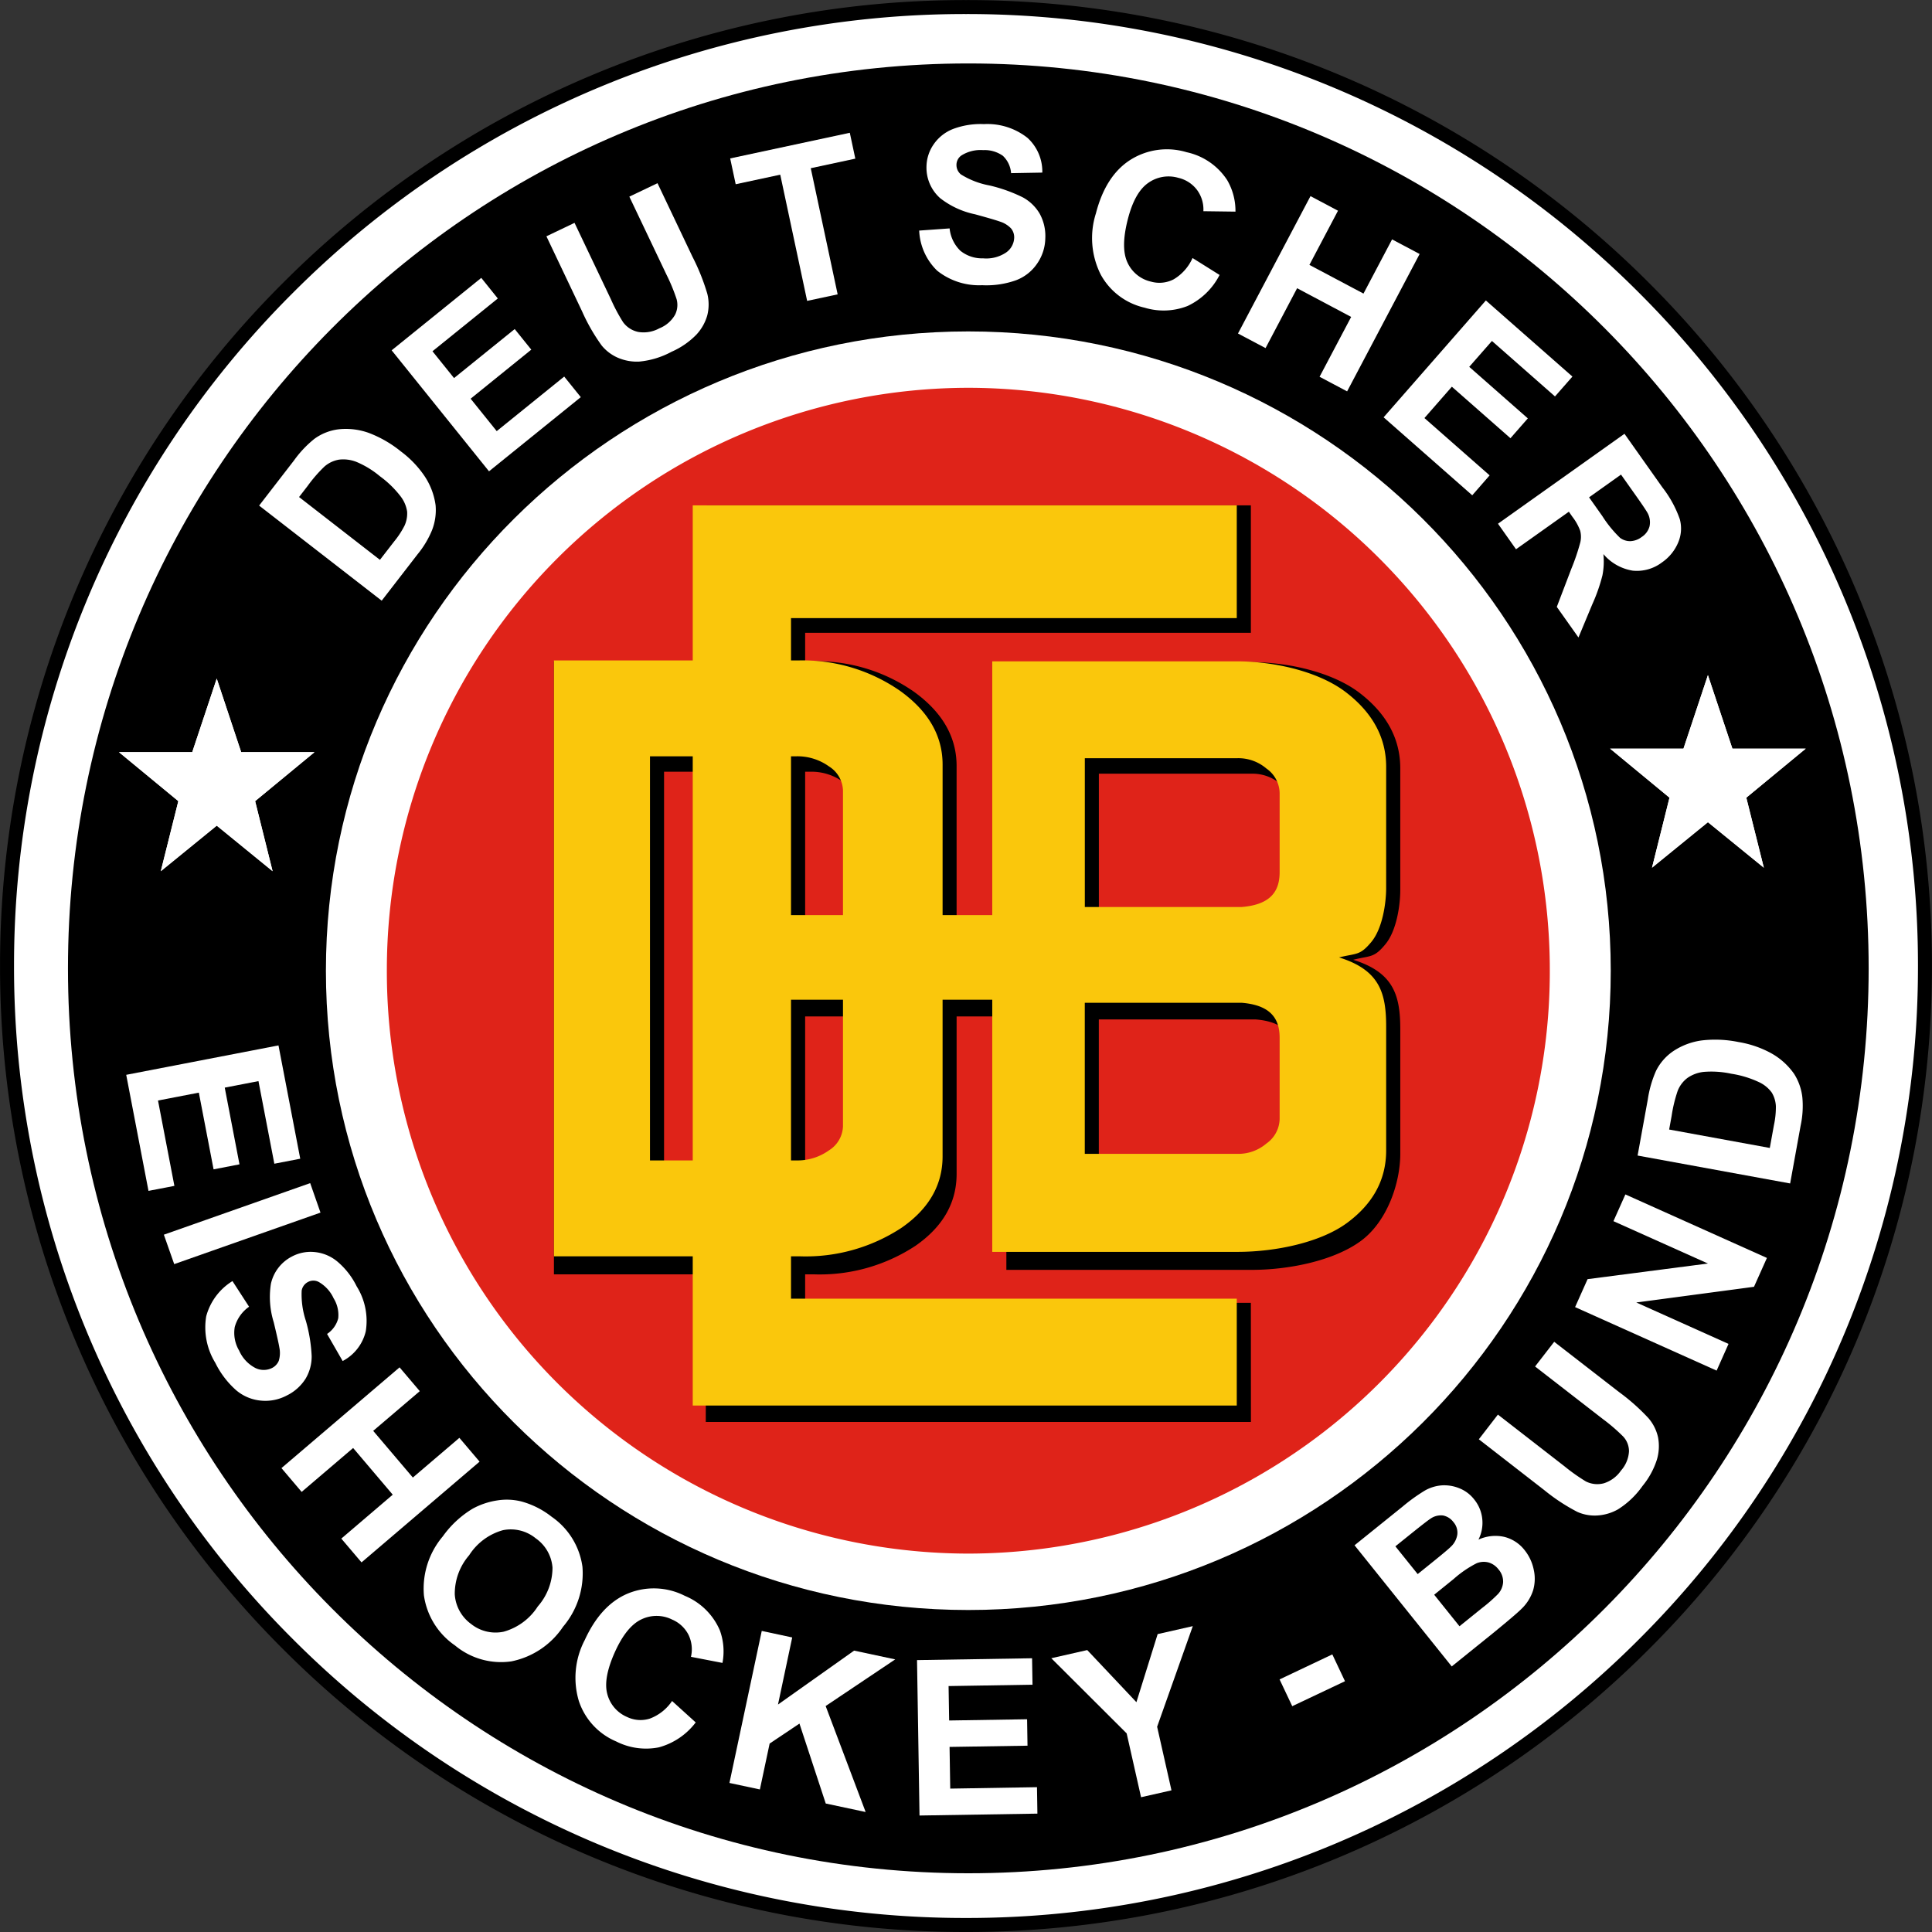 <?xml version="1.0" encoding="UTF-8"?>
<svg xmlns="http://www.w3.org/2000/svg" width="242.478" height="242.478" viewBox="0 0 242.478 242.478">
  <rect x="0" y="0" width="242.478" height="242.478" fill="#333333" stroke="none"/>
  <g id="Gruppe_39" data-name="Gruppe 39" transform="translate(-126.422 -7324.388)">
    <g id="g2959" transform="translate(126.422 7324.388)">
      <path id="path2881" d="M-97.543,1588.561A120.353,120.353,0,0,1-217.9,1708.911a120.355,120.355,0,0,1-120.358-120.35A120.358,120.358,0,0,1-217.9,1468.2,120.356,120.356,0,0,1-97.543,1588.561Z" transform="translate(339.134 -1467.315)" fill="#fff"></path>
      <path id="path2885" d="M-97.156,1588.06h-.006a120.857,120.857,0,0,1-35.507,85.723,120.842,120.842,0,0,1-85.72,35.51h-.006a120.836,120.836,0,0,1-85.726-35.51,120.831,120.831,0,0,1-35.507-85.723h-.006v-.006h.006a120.856,120.856,0,0,1,35.507-85.729,120.859,120.859,0,0,1,85.72-35.5v-.006h.006v.006a120.872,120.872,0,0,1,85.726,35.5,120.882,120.882,0,0,1,35.507,85.729h.006Zm-1.761,0h-.006v-.006h.006a119.111,119.111,0,0,0-34.993-84.477,119.1,119.1,0,0,0-84.485-35v.006h-.006v-.006a119.1,119.1,0,0,0-84.479,35,119.085,119.085,0,0,0-34.993,84.477h0v.006h0a119.074,119.074,0,0,0,34.993,84.473,119.114,119.114,0,0,0,84.485,35v-.006h.006v.006a119.125,119.125,0,0,0,84.479-35A119.119,119.119,0,0,0-98.917,1588.06Z" transform="translate(339.634 -1466.815)"></path>
      <path id="path2889" d="M-100.268,1592.866c0,62.727-50.586,113.573-112.993,113.573s-113.005-50.846-113.005-113.573,50.6-113.571,113.005-113.571S-100.268,1530.147-100.268,1592.866Z" transform="translate(334.796 -1471.332)"></path>
      <path id="path2893" d="M-114.276,1612.238c0,44.31-36.1,80.234-80.63,80.234s-80.625-35.924-80.625-80.234,36.1-80.236,80.625-80.236S-114.276,1567.922-114.276,1612.238Z" transform="translate(316.435 -1490.406)" fill="#fff"></path>
      <path id="path2897" d="M-117.586,1616.251a73.067,73.067,0,0,1-72.983,73.154,73.065,73.065,0,0,1-72.976-73.154,73.071,73.071,0,0,1,72.976-73.161A73.073,73.073,0,0,1-117.586,1616.251Z" transform="translate(312.097 -1494.419)" fill="#df2319"></path>
      <path id="path2901" d="M-192.645,1655.645v-40.588a3.71,3.71,0,0,0-1.744-3.028,6.731,6.731,0,0,0-4.114-1.286h-18.359v49.216H-198.5a6.766,6.766,0,0,0,4.114-1.28A3.712,3.712,0,0,0-192.645,1655.645Zm12.5,5.57q0,5.44-5.16,9.026a21.868,21.868,0,0,1-12.779,3.584h-32.6v-76.941H-198.3a21.316,21.316,0,0,1,12.827,3.839q5.32,3.85,5.326,9.281Z" transform="translate(300.206 -1513.887)"></path>
      <path id="path2905" d="M-132.4,1681.254h-68.419l.136-115.041h68.277v16h-55.941v35.7h54.18v12.443h-54.18V1666.3h55.941Z" transform="translate(289.398 -1502.787)"></path>
      <path id="path2909" d="M-105.632,1654.793v-8.5c0-2.654-1.407-4.118-4.759-4.4h-19.7v17.3h19.169a5.378,5.378,0,0,0,3.63-1.3A3.882,3.882,0,0,0-105.632,1654.793Zm0-31.126v-8.235a3.854,3.854,0,0,0-1.655-3.082,5.379,5.379,0,0,0-3.63-1.3h-19.169v17.006h19.7C-107.039,1627.773-105.632,1626.311-105.632,1623.667Zm13.375,2c0,1.8-.431,5.054-1.867,6.789s-1.8,1.393-4.043,1.949c5.119,1.6,5.911,4.51,5.911,8.74v15.607c0,3.68-1.642,8.5-4.935,10.932s-8.861,3.639-13.726,3.639h-30.778V1597.05h30.712c4.753,0,10.315,1.3,13.679,3.906s5.046,5.741,5.046,9.415Z" transform="translate(268 -1513.947)"></path>
      <path id="path2913" d="M-108.4,1654.333v-10.215c0-2.636-1.413-4.1-4.765-4.373h-19.69v18.961h19.163a5.42,5.42,0,0,0,3.636-1.3A3.853,3.853,0,0,0-108.4,1654.333Zm0-30.966v-9.954a3.822,3.822,0,0,0-1.655-3.064,5.42,5.42,0,0,0-3.636-1.3H-132.85v18.676h19.69C-109.809,1627.45-108.4,1626-108.4,1623.367Zm13.369,1.992c0,1.794-.431,5.042-1.867,6.761s-1.8,1.38-4.043,1.931c5.119,1.594,5.911,4.491,5.911,8.7v15.53q0,5.483-4.928,9.107c-3.287,2.412-8.867,3.619-13.732,3.619h-30.778v-74.114h30.712c4.759,0,10.315,1.3,13.679,3.882s5.047,5.711,5.047,9.367Z" transform="translate(269.002 -1513.89)" fill="#fac70c"></path>
      <path id="path2917" d="M-135.1,1679.191H-203.38V1566.213H-135.1v14.15h-55.947v37.276h54.18v10.618h-54.18v37.521H-135.1Z" transform="translate(290.323 -1502.787)" fill="#fac70c"></path>
      <path id="path2921" d="M-194.406,1655.176v-42.134a3.7,3.7,0,0,0-1.744-3.017,6.792,6.792,0,0,0-4.12-1.279h-18.359v50.72h18.359a6.781,6.781,0,0,0,4.12-1.274A3.7,3.7,0,0,0-194.406,1655.176Zm12.5,3.78q0,5.4-5.16,8.971a21.894,21.894,0,0,1-12.779,3.574h-30.837v-74.784h30.625a21.411,21.411,0,0,1,12.833,3.827q5.311,3.823,5.32,9.226Z" transform="translate(300.206 -1513.826)" fill="#fac70c"></path>
      <path id="path2925" d="M-288.667,1560.8l4.38-5.67a13.579,13.579,0,0,1,2.548-2.7,6.469,6.469,0,0,1,3.21-1.221,8.537,8.537,0,0,1,3.624.469,14.539,14.539,0,0,1,4.025,2.322,12.788,12.788,0,0,1,2.914,3.01,8.652,8.652,0,0,1,1.448,3.757,6.933,6.933,0,0,1-.455,3.134,11.784,11.784,0,0,1-1.8,3l-4.51,5.835Zm5.012-1.073,10.149,7.882,1.791-2.312a10.929,10.929,0,0,0,1.3-1.984,3.7,3.7,0,0,0,.325-1.749,4.167,4.167,0,0,0-.851-1.961,12.682,12.682,0,0,0-2.571-2.488,11.432,11.432,0,0,0-2.967-1.808,4.482,4.482,0,0,0-2.163-.272,3.705,3.705,0,0,0-1.832.871,17.781,17.781,0,0,0-2.11,2.435Z" transform="translate(321.189 -1497.346)" fill="#fff"></path>
      <path id="path2929" d="M-250.382,1545.748l-12.218-15.186,11.248-9.091,2.075,2.585-8.2,6.624,2.707,3.366,7.613-6.151,2.081,2.583-7.613,6.157,3.275,4.07,8.47-6.848,2.081,2.583Z" transform="translate(311.755 -1486.595)" fill="#fff"></path>
      <path id="path2933" d="M-232.161,1509.511l3.529-1.688,4.557,9.574a21.878,21.878,0,0,0,1.537,2.893,3.157,3.157,0,0,0,1.909,1.226,4.1,4.1,0,0,0,2.642-.456,3.924,3.924,0,0,0,1.974-1.707,2.743,2.743,0,0,0,.189-1.961,22.648,22.648,0,0,0-1.271-3.075l-4.658-9.783,3.535-1.688,4.4,9.254a26.732,26.732,0,0,1,1.85,4.622,5.566,5.566,0,0,1-.006,2.72,5.9,5.9,0,0,1-1.371,2.418,9.86,9.86,0,0,1-3.115,2.145,10.592,10.592,0,0,1-4.073,1.232,6.04,6.04,0,0,1-2.766-.532,5.429,5.429,0,0,1-1.921-1.482,23.727,23.727,0,0,1-2.471-4.308Z" transform="translate(300.739 -1479.854)" fill="#fff"></path>
      <path id="path2937" d="M-186.357,1514.028l-3.375-15.84-5.592,1.2-.692-3.24,15.014-3.218.692,3.246-5.592,1.2,3.375,15.833Z" transform="translate(287.658 -1476.265)" fill="#fff"></path>
      <path id="path2941" d="M-158.841,1504.588l3.818-.272a4.536,4.536,0,0,0,1.354,2.808,4.327,4.327,0,0,0,2.849.948,4.464,4.464,0,0,0,2.89-.734,2.351,2.351,0,0,0,1.011-1.837,1.747,1.747,0,0,0-.384-1.173,3.247,3.247,0,0,0-1.395-.866c-.455-.165-1.5-.473-3.127-.917a10.6,10.6,0,0,1-4.392-2.033,5.112,5.112,0,0,1-1.708-3.969,5.023,5.023,0,0,1,.9-2.779,5.278,5.278,0,0,1,2.465-1.938,9.791,9.791,0,0,1,3.842-.6,8.124,8.124,0,0,1,5.473,1.729,5.736,5.736,0,0,1,1.857,4.356l-3.919.07a3.329,3.329,0,0,0-1.034-2.18,3.952,3.952,0,0,0-2.471-.711,4.491,4.491,0,0,0-2.7.652,1.43,1.43,0,0,0-.65,1.2,1.511,1.511,0,0,0,.562,1.2,10.247,10.247,0,0,0,3.57,1.38,19.164,19.164,0,0,1,4.2,1.5,5.475,5.475,0,0,1,2.1,2.027,5.8,5.8,0,0,1,.716,3.124,5.724,5.724,0,0,1-1,3.123,5.569,5.569,0,0,1-2.672,2.126,11.06,11.06,0,0,1-4.256.622,8.436,8.436,0,0,1-5.645-1.825A7.443,7.443,0,0,1-158.841,1504.588Z" transform="translate(274.205 -1475.649)" fill="#fff"></path>
      <path id="path2945" d="M-112.215,1509.835l3.393,2.127a8.628,8.628,0,0,1-4.013,3.894,8.219,8.219,0,0,1-5.4.212,8.361,8.361,0,0,1-5.508-4.165,10.2,10.2,0,0,1-.6-7.667q1.217-4.73,4.316-6.714a8.588,8.588,0,0,1,7.07-.966,8.127,8.127,0,0,1,5.089,3.5,7.669,7.669,0,0,1,1.041,3.958l-4.027-.053a4.107,4.107,0,0,0-.8-2.673,4.084,4.084,0,0,0-2.347-1.517,4.394,4.394,0,0,0-3.777.64q-1.693,1.174-2.559,4.557-.922,3.591-.036,5.452a4.287,4.287,0,0,0,2.951,2.381,3.869,3.869,0,0,0,2.854-.3A5.863,5.863,0,0,0-112.215,1509.835Z" transform="translate(261.886 -1477.453)" fill="#fff"></path>
      <path id="path2949" d="M-96.137,1522.632l9.1-17.242,3.452,1.831-3.588,6.8,6.787,3.6,3.588-6.8,3.458,1.831-9.1,17.242-3.458-1.831,3.966-7.513-6.785-3.6-3.96,7.513Z" transform="translate(251.512 -1480.775)" fill="#fff"></path>
      <path id="path2953" d="M-67.495,1540.577l12.832-14.665,10.865,9.552-2.188,2.493-7.914-6.962-2.849,3.248,7.354,6.469-2.182,2.489-7.353-6.465-3.441,3.935,8.182,7.193-2.182,2.5Z" transform="translate(241.147 -1488.202)" fill="#fff"></path>
      <path id="path2957" d="M-45,1563.422l15.876-11.287,4.765,6.737a13.943,13.943,0,0,1,2.181,3.994,4.473,4.473,0,0,1-.213,2.927,5.686,5.686,0,0,1-2.01,2.471,5.2,5.2,0,0,1-3.694,1.048,6.1,6.1,0,0,1-3.677-2.079,9.08,9.08,0,0,1-.118,2.666,21.787,21.787,0,0,1-1.283,3.656L-34.9,1577.7l-2.719-3.839,1.82-4.769a27.4,27.4,0,0,0,1.135-3.348,3.078,3.078,0,0,0-.018-1.435,6.43,6.43,0,0,0-.968-1.742l-.455-.652-6.632,4.712Zm11.432-3.311,1.666,2.357a14.723,14.723,0,0,0,2.223,2.726,2.1,2.1,0,0,0,1.3.416,2.5,2.5,0,0,0,1.413-.522,2.3,2.3,0,0,0,.987-1.339,2.417,2.417,0,0,0-.23-1.641c-.148-.284-.673-1.072-1.59-2.363l-1.761-2.489Z" transform="translate(233.007 -1497.692)" fill="#fff"></path>
      <path id="path2961" d="M-303.967,1600.283l-3.074,9.232h-9.2l7.454,6.149-2.2,8.794,7.022-5.718,7.01,5.718-2.193-8.794,7.454-6.149H-300.9Z" transform="translate(331.169 -1515.117)" fill="#fff" fill-rule="evenodd"></path>
      <path id="path2965" d="M-10.671,1599.6l-3.067,9.225h-9.209l7.454,6.156-2.194,8.788,7.017-5.711,7.017,5.711-2.2-8.788,7.459-6.156H-7.6Z" transform="translate(225.025 -1514.868)" fill="#fff" fill-rule="evenodd"></path>
      <path id="path2969" d="M-17.539,1685.845l1.283-7.058a13.944,13.944,0,0,1,1.027-3.566,6.467,6.467,0,0,1,2.288-2.56,8.512,8.512,0,0,1,3.435-1.262,14.548,14.548,0,0,1,4.639.2A12.9,12.9,0,0,1-.9,1672.934a8.585,8.585,0,0,1,3.008,2.667,6.894,6.894,0,0,1,1.035,2.991,11.725,11.725,0,0,1-.219,3.49l-1.318,7.265Zm3.96-3.266,12.632,2.312.521-2.875a10.726,10.726,0,0,0,.242-2.363,3.651,3.651,0,0,0-.508-1.7,4.107,4.107,0,0,0-1.661-1.345,12.717,12.717,0,0,0-3.423-1.031,11.768,11.768,0,0,0-3.464-.231,4.4,4.4,0,0,0-2.044.759,3.732,3.732,0,0,0-1.224,1.617,17.8,17.8,0,0,0-.757,3.129Z" transform="translate(223.068 -1540.816)" fill="#fff"></path>
      <path id="path2973" d="M-12.069,1723.857l-17.763-7.97,1.568-3.509,15.1-1.962L-25.02,1705.1l1.5-3.354,17.763,7.97-1.621,3.621-14.776,1.968,11.579,5.2Z" transform="translate(227.516 -1551.837)" fill="#fff"></path>
      <path id="path2977" d="M-48.765,1742.96l2.394-3.1,8.369,6.5a23.274,23.274,0,0,0,2.672,1.89,3.187,3.187,0,0,0,2.258.231,4.123,4.123,0,0,0,2.152-1.6,3.971,3.971,0,0,0,1-2.41,2.717,2.717,0,0,0-.714-1.843,22.605,22.605,0,0,0-2.519-2.175l-8.553-6.63,2.4-3.1,8.093,6.275a25.988,25.988,0,0,1,3.724,3.295,5.5,5.5,0,0,1,1.217,2.422,5.938,5.938,0,0,1-.141,2.785,9.962,9.962,0,0,1-1.81,3.319,10.735,10.735,0,0,1-3.085,2.938,5.994,5.994,0,0,1-2.713.771,5.349,5.349,0,0,1-2.382-.457,24.025,24.025,0,0,1-4.143-2.726Z" transform="translate(234.368 -1562.32)" fill="#fff"></path>
      <path id="path2981" d="M-73.212,1766.482l6.048-4.871a21.994,21.994,0,0,1,2.795-2.008,5.069,5.069,0,0,1,2.087-.64,5,5,0,0,1,2.187.349,4.427,4.427,0,0,1,1.9,1.417,4.589,4.589,0,0,1,1.011,2.435,4.655,4.655,0,0,1-.478,2.608,5.1,5.1,0,0,1,3.228-.349,4.642,4.642,0,0,1,2.571,1.676,5.72,5.72,0,0,1,1.129,2.394,5.2,5.2,0,0,1-.059,2.614,5.567,5.567,0,0,1-1.478,2.363q-.69.694-3.6,3.07l-5.143,4.147Zm5.125.131,2.8,3.484,2-1.613c1.188-.96,1.916-1.57,2.176-1.837a2.61,2.61,0,0,0,.8-1.535,2.015,2.015,0,0,0-.49-1.54,2.153,2.153,0,0,0-1.3-.83,2.285,2.285,0,0,0-1.578.4c-.33.213-1.211.9-2.648,2.055Zm4.871,6.074,3.175,3.957,2.819-2.275a19.1,19.1,0,0,0,2.022-1.778,2.417,2.417,0,0,0,.633-1.481,2.318,2.318,0,0,0-.58-1.606,2.447,2.447,0,0,0-1.235-.864,2.384,2.384,0,0,0-1.5.094,13.6,13.6,0,0,0-2.878,1.967Z" transform="translate(243.216 -1572.539)" fill="#fff"></path>
      <path id="path2985" d="M-86.367,1798.713l-1.59-3.36,6.62-3.14,1.59,3.366Z" transform="translate(248.552 -1584.576)" fill="#fff"></path>
      <path id="path2989" d="M-121.592,1808.125l-1.808-8.012-9.457-9.432,4.511-1.025,6.171,6.541,2.665-8.544,4.411-1-4.476,12.628,1.8,7.98Z" transform="translate(264.802 -1582.563)" fill="#fff"></path>
      <path id="path2993" d="M-158.954,1812.711l-.313-19.505,14.44-.232.055,3.319-10.534.171.071,4.32,9.782-.155.053,3.319-9.782.153.083,5.233,10.888-.179.053,3.319Z" transform="translate(274.359 -1584.852)" fill="#fff"></path>
      <path id="path2997" d="M-196.163,1806.678l4.055-19.079,3.824.818-1.785,8.42,9.552-6.767,5.16,1.1-8.73,5.855,5.018,13.3-5.007-1.066-3.3-10.031-3.742,2.506-1.224,5.76Z" transform="translate(287.712 -1582.907)" fill="#fff"></path>
      <path id="path3001" d="M-214.335,1793.361l2.967,2.69A8.64,8.64,0,0,1-216,1799.18a8.265,8.265,0,0,1-5.349-.742,8.365,8.365,0,0,1-4.687-5.077,10.2,10.2,0,0,1,.745-7.656q2.03-4.434,5.432-5.843a8.569,8.569,0,0,1,7.123.3,8.174,8.174,0,0,1,4.4,4.338,7.717,7.717,0,0,1,.325,4.082l-3.954-.765a4.159,4.159,0,0,0-.313-2.773,4.1,4.1,0,0,0-2.045-1.9,4.373,4.373,0,0,0-3.83-.041q-1.871.862-3.322,4.035-1.534,3.379-.987,5.356a4.3,4.3,0,0,0,2.483,2.874,3.875,3.875,0,0,0,2.861.2A5.835,5.835,0,0,0-214.335,1793.361Z" transform="translate(298.684 -1579.876)" fill="#fff"></path>
      <path id="path3005" d="M-253.917,1766.387a12.549,12.549,0,0,1,3.724-3.461,9.26,9.26,0,0,1,3.056-1.042,7.55,7.55,0,0,1,3.068.118,10.585,10.585,0,0,1,3.807,1.92,9.134,9.134,0,0,1,3.872,6.292,10.321,10.321,0,0,1-2.429,7.507,10.224,10.224,0,0,1-6.5,4.355,9.034,9.034,0,0,1-7.069-2,9.17,9.17,0,0,1-3.9-6.292A10.15,10.15,0,0,1-253.917,1766.387Zm3.322,2.351a7.373,7.373,0,0,0-1.82,4.936,4.976,4.976,0,0,0,2.051,3.71,4.91,4.91,0,0,0,4.09.965,7.456,7.456,0,0,0,4.274-3.164,7.386,7.386,0,0,0,1.85-4.881,4.933,4.933,0,0,0-2.1-3.668,4.934,4.934,0,0,0-4.12-1.025A7.378,7.378,0,0,0-250.6,1768.739Z" transform="translate(309.492 -1573.563)" fill="#fff"></path>
      <path id="path3009" d="M-284.276,1748.4l14.824-12.645,2.536,2.987-5.846,4.983,4.977,5.86,5.84-4.983,2.536,2.987-14.819,12.645-2.536-2.987,6.455-5.511-4.971-5.86-6.461,5.511Z" transform="translate(319.6 -1564.144)" fill="#fff"></path>
      <path id="path3013" d="M-295.861,1716.708l2.086,3.219a4.575,4.575,0,0,0-1.8,2.547,4.363,4.363,0,0,0,.55,2.956,4.487,4.487,0,0,0,2.045,2.188,2.354,2.354,0,0,0,2.092-.006,1.773,1.773,0,0,0,.839-.9,3.337,3.337,0,0,0,.077-1.641c-.077-.486-.313-1.546-.709-3.193a10.675,10.675,0,0,1-.355-4.83,5.077,5.077,0,0,1,2.642-3.425,5,5,0,0,1,2.861-.557,5.216,5.216,0,0,1,2.879,1.227,9.579,9.579,0,0,1,2.382,3.075,8.182,8.182,0,0,1,1.141,5.641,5.7,5.7,0,0,1-2.9,3.733l-1.957-3.4a3.347,3.347,0,0,0,1.4-1.961,3.976,3.976,0,0,0-.579-2.514,4.525,4.525,0,0,0-1.868-2.049,1.426,1.426,0,0,0-1.365.012,1.5,1.5,0,0,0-.774,1.067,10.465,10.465,0,0,0,.526,3.8,19.4,19.4,0,0,1,.727,4.416,5.437,5.437,0,0,1-.751,2.826,5.791,5.791,0,0,1-2.382,2.133,5.717,5.717,0,0,1-3.21.64,5.576,5.576,0,0,1-3.145-1.315,11.155,11.155,0,0,1-2.607-3.431,8.518,8.518,0,0,1-1.141-5.837A7.46,7.46,0,0,1-295.861,1716.708Z" transform="translate(325.037 -1555.924)" fill="#fff"></path>
      <path id="path3017" d="M-307.406,1705.992l18.365-6.471,1.294,3.7-18.359,6.465Z" transform="translate(327.971 -1551.031)" fill="#fff"></path>
      <path id="path3021" d="M-314.808,1676.125l19.11-3.692,2.731,14.221-3.251.628-1.992-10.368-4.232.818,1.85,9.628-3.251.628-1.85-9.627-5.125.989,2.057,10.713-3.251.628Z" transform="translate(330.649 -1541.228)" fill="#fff"></path>
      <path id="path3025" d="M-303.967,1600.283l-3.074,9.232h-9.2l7.454,6.149-2.2,8.794,7.022-5.718,7.01,5.718-2.193-8.794,7.454-6.149H-300.9Z" transform="translate(331.169 -1515.117)" fill="#fff" fill-rule="evenodd"></path>
      <path id="path3029" d="M-10.671,1599.6l-3.067,9.225h-9.209l7.454,6.156-2.194,8.788,7.017-5.711,7.017,5.711-2.2-8.788,7.459-6.156H-7.6Z" transform="translate(225.025 -1514.868)" fill="#fff" fill-rule="evenodd"></path>
    </g>
  </g>
</svg>
